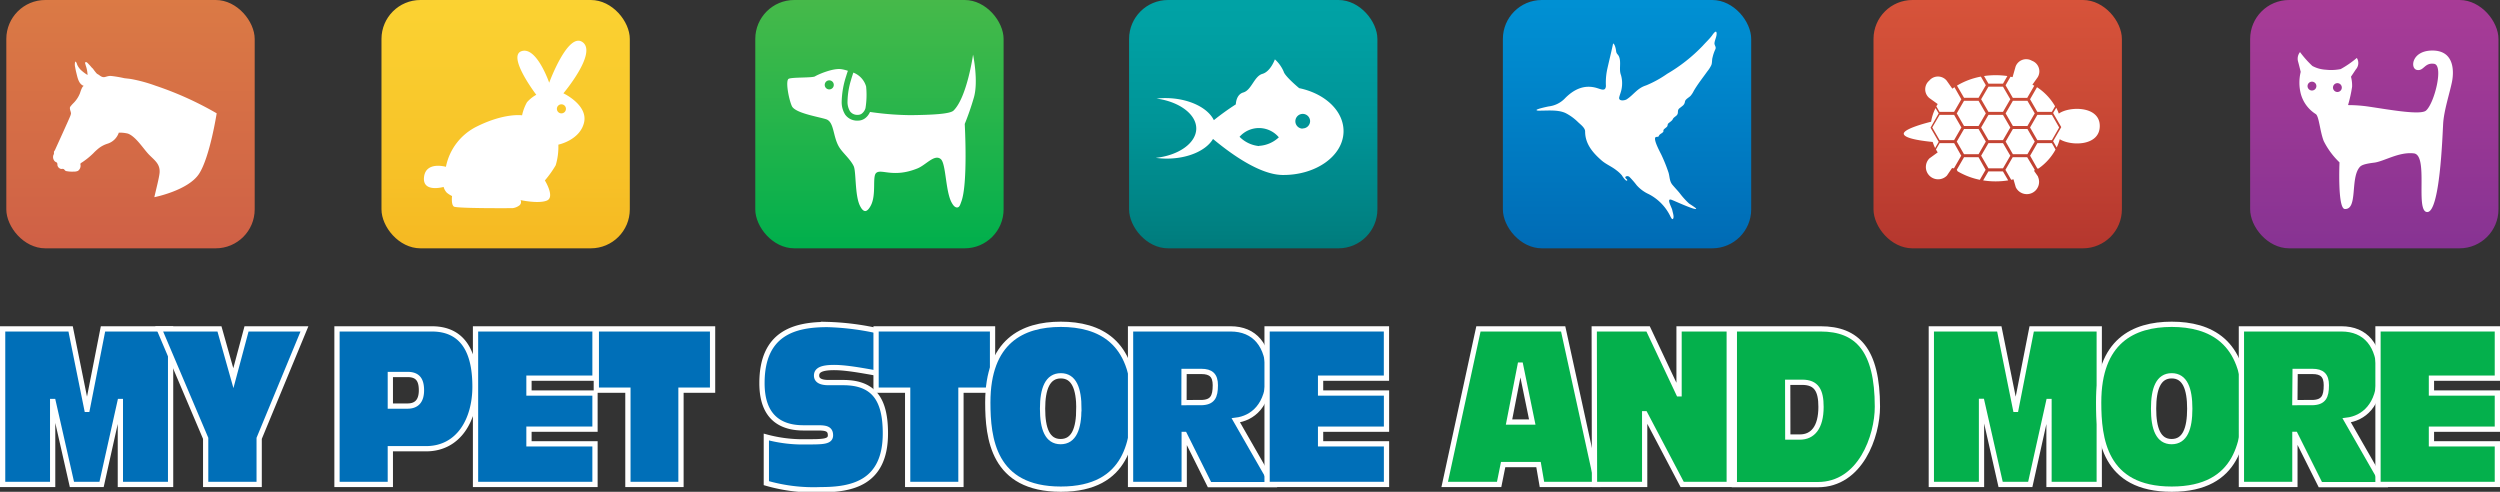 <svg id="Layer_1" data-name="Layer 1" xmlns="http://www.w3.org/2000/svg" viewBox="0 0 474.79 93.4"><rect x="0" y="0" width="474.79" height="93.4" fill="#333333" stroke="none"/><defs><style>.cls-1{fill:url(#linear-gradient)}.cls-2{fill:#fff}.cls-3{fill:url(#linear-gradient-2)}.cls-4,.cls-5{fill:#006fb8;stroke:#fff}.cls-5{fill:#04b04c}.cls-6{fill:url(#linear-gradient-3)}.cls-7{fill:url(#linear-gradient-4)}.cls-8{fill:url(#linear-gradient-5)}.cls-9{fill:url(#linear-gradient-6)}.cls-10{fill:url(#linear-gradient-7)}</style><linearGradient id="linear-gradient" x1="379.39" y1="47.16" x2="379.39" y2="-45.94" gradientUnits="userSpaceOnUse"><stop offset="0" stop-color="#b5372e"/><stop offset=".31" stop-color="#cb4a36"/><stop offset=".74" stop-color="#e55e3f"/><stop offset="1" stop-color="#ee6642"/></linearGradient><linearGradient id="linear-gradient-2" x1="238.01" y1="47.16" x2="238.01" y2="-45.94" gradientUnits="userSpaceOnUse"><stop offset="0" stop-color="#007b7c"/><stop offset=".04" stop-color="#008081"/><stop offset=".25" stop-color="#009497"/><stop offset=".46" stop-color="#00a1a4"/><stop offset=".65" stop-color="#00a5a8"/></linearGradient><linearGradient id="linear-gradient-3" x1="96.03" y1="47.16" x2="96.03" y2="-45.94" gradientUnits="userSpaceOnUse"><stop offset="0" stop-color="#f5b922"/><stop offset=".15" stop-color="#f7c127"/><stop offset=".68" stop-color="#fddb37"/><stop offset="1" stop-color="#ffe43d"/></linearGradient><linearGradient id="linear-gradient-4" x1="167.02" y1="47.16" x2="167.02" y2="-45.94" gradientUnits="userSpaceOnUse"><stop offset="0" stop-color="#00af4c"/><stop offset=".28" stop-color="#29b54b"/><stop offset=".6" stop-color="#52bb49"/><stop offset=".85" stop-color="#6cbf48"/><stop offset="1" stop-color="#75c048"/></linearGradient><linearGradient id="linear-gradient-5" x1="309" y1="47.16" x2="309" y2="-45.94" gradientUnits="userSpaceOnUse"><stop offset="0" stop-color="#006bb5"/><stop offset=".36" stop-color="#0087cc"/><stop offset=".76" stop-color="#00a1e0"/><stop offset="1" stop-color="#00aae8"/></linearGradient><linearGradient id="linear-gradient-6" x1="24.78" y1="47.16" x2="24.78" y2="-45.94" gradientUnits="userSpaceOnUse"><stop offset="0" stop-color="#cf6046"/><stop offset=".17" stop-color="#d36946"/><stop offset=".69" stop-color="#df8344"/><stop offset="1" stop-color="#e38c44"/></linearGradient><linearGradient id="linear-gradient-7" x1="450.92" y1="47.16" x2="450.92" y2="-45.94" gradientUnits="userSpaceOnUse"><stop offset="0" stop-color="#873393"/><stop offset=".29" stop-color="#9b3895"/><stop offset=".73" stop-color="#b53f97"/><stop offset="1" stop-color="#be4198"/></linearGradient></defs><title>Artboard 1</title><rect class="cls-1" x="355.81" width="47.17" height="47.16" rx="7.4" ry="7.4"/><path class="cls-2" d="M377.64 16.46l-1.39 2.39 1.39 2.4h2.76l1.39-2.4-1.39-2.39h-2.76zm3.75 17.8l-1-1.71h-2.76l-1 1.71a15.17 15.17 0 0 0 4.74 0zm3.65-15.12h-2.76l-1.38 2.39 1.38 2.4h2.76l1.39-2.4-1.39-2.39zM373 29.29h2.76l1.38-2.4-1.38-2.39H373l-1.38 2.39 1.38 2.4zm0-10.15l-1.38 2.39 1.38 2.4h2.76l1.38-2.4-1.38-2.39H373zm2.76 10.72H373l-1.38 2.39.17.29a13.83 13.83 0 0 0 4.21 1.61l1.1-1.9zm6.03-5.65l-1.39-2.39h-2.76l-1.39 2.39 1.39 2.4h2.76l1.39-2.4zm3.25 5.08l1.39-2.4-1.39-2.39h-2.76l-1.38 2.39 1.38 2.4h2.76zm-7.4 2.68h2.76l1.39-2.4-1.39-2.39h-2.76l-1.39 2.39 1.39 2.4zm12.05-10.15h-2.77l-1.38 2.39 1.38 2.4h2.77l1.38-2.4-1.38-2.39zm-21.33 4.79h2.76l1.38-2.4-1.38-2.39h-2.76l-1.39 2.39 1.39 2.4zm21.33.57h-2.76l-1.38 2.39 1.37 2.43h.23a10.57 10.57 0 0 0 3.23-3.59zM373 18.57h2.76l1.38-2.39-.94-1.63a13.8 13.8 0 0 0-4.54 1.71zm13.86-2.01l-1.32 2.29 1.38 2.39h2.76l.61-1.06a10.7 10.7 0 0 0-3.43-3.62zm-6.46-.67l.83-1.45a15.36 15.36 0 0 0-4.43 0l.84 1.45zm5.5-4.35a2.15 2.15 0 0 0-3.11 1.11l-.57 2-.39-.08-.94 1.63 1.38 2.39H385l1.34-2.31-.35-.2 1-1.41a2.14 2.14 0 0 0-1.09-3.13zm-14.72 5.02l-.4.28-1.08-1.53a2.14 2.14 0 0 0-3.3 0 2.15 2.15 0 0 0 0 3.3l1.6 1.15-.26.43.61 1.06h2.76l1.38-2.39zm15.89 16.99l-.76-1.09.12-.21-1.43-2.39h-2.76l-1.38 2.39 1.1 1.9.43-.1.43 1.49a2.33 2.33 0 1 0 4.21-2zm-15.95-6.37h-2.76l-.69 1.2c.1.19.21.38.33.56l-1.56 1.13a2.33 2.33 0 1 0 3.31 3.28l1-1.47.11.08h.23l1.38-2.39z"/><path class="cls-2" d="M368.19 21.53l-.6-1a8.6 8.6 0 0 0-.84 2.59c-.57.14-5.38 1.34-5.19 2.33s4.43 1.4 5.49 1.51a9.15 9.15 0 0 0 .46 1.16l.68-1.19-1.55-2.68zm-1.55 2.66v-.17c0-.06.01.12 0 .17zM391 21.58a8.74 8.74 0 0 0-.48-1.12l-.6 1 1.55 2.68-1.55 2.68.68 1.19a8.59 8.59 0 0 0 .58-1.57c2.08 1.31 7.6 1.36 7.6-2.52s-5.87-3.75-7.78-2.34z"/><rect class="cls-3" x="214.43" width="47.16" height="47.16" rx="7.4" ry="7.4"/><path class="cls-4" d="M.5 62.46h12.91l3.09 15.28h.06l3-15.28H32.4V92h-9.54V76.25h-.06L19.29 92h-5.63l-3.57-15.75H10V92H.5z"/><path class="cls-4" d="M39.06 83.25l-8.83-20.79h11.45l2.64 9.36 2.5-9.36h11l-8.6 20.79V92H39.06zM64 62.46h18c7.28 0 8.21 6.59 8.21 11 0 6.13-3 11.76-9.31 11.76h-6.77V92H64zm10.13 14.66h3.27c1.91 0 2.64-1.2 2.64-3 0-2.07-.79-3-2.64-3h-3.27zm16.18-14.66H113v9.36h-12.54v2.82H113v6.87h-12.54v2.78H113V92H90.31zm28.94 11.64h-6V62.46h22.08V74.1h-6V92h-10.08zM167.43 63v8c-1.88-.25-6.13-1.2-9-1.2-2.59 0-3.35.58-3.35 1.53 0 .66.42 1.33 2.28 1.33h2.79c5.93 0 8 3.35 8 9.65 0 9.53-6.5 10.69-12.26 10.69a32.31 32.31 0 0 1-10.35-1.24V83a26.52 26.52 0 0 0 7.57.91c3.15 0 4.61 0 4.61-1.24s-.87-1.41-2.36-1.41h-2.78c-3.88 0-7.87-1.62-7.87-8.49 0-9.57 6.24-11.14 12.4-11.14A50.08 50.08 0 0 1 167.43 63z"/><path class="cls-4" d="M172.38 74.1h-6V62.46h22.12V74.1h-6V92h-10.12z"/><path class="cls-4" d="M187.6 76.42c0-11.6 6.55-14.83 13.87-14.83s13.87 3.23 13.87 14.83c0 6.79-1 16.48-13.87 16.48s-13.87-9.69-13.87-16.48zm17.3 1.2c0-3.77-.9-6.25-3.43-6.25S198 73.85 198 77.62s.9 6.25 3.43 6.25 3.46-2.48 3.46-6.25z"/><path class="cls-4" d="M214.71 62.46h19c4.56 0 7.23 3.11 7.23 8.7 0 5.88-3.09 8.28-6.24 8.66l7 12.22h-12l-4.75-9.53h-.05V92h-10.19zm10.15 14H228c2.31 0 2.81-1.12 2.81-3.31 0-1.86-.84-2.61-2.65-2.61h-3.29z"/><path class="cls-4" d="M240.64 62.46h22.67v9.36H250.8v2.82h12.52v6.87H250.8v2.78h12.52V92h-22.68z"/><path class="cls-5" d="M280.78 62.46h16.09L303.34 92h-10.5l-.65-3.77h-6.72l-.76 3.77h-10.34zm8 6.88h-.08l-2.11 10.81H291z"/><path class="cls-5" d="M302.77 62.46H313l5.82 12.34h.06V62.46h9.53V92h-8.94l-7.06-13.42h-.06V92h-9.53zm26.61 0h16.37c7 0 10.8 4 10.8 14.79 0 5.59-3.21 14.79-11.31 14.79h-15.86zM339.53 83h2.31c2.42 0 4-1.82 4-5.72 0-3.07-.84-4.68-3.57-4.68h-2.76zm27.26-20.54h12.91l3.09 15.28h.06l3-15.28h12.83V92h-9.54V76.25h-.06L385.58 92h-5.63l-3.57-15.78h-.06V92h-9.53z"/><path class="cls-5" d="M398.57 76.42c0-11.6 6.55-14.83 13.87-14.83s13.87 3.23 13.87 14.83c0 6.79-1 16.48-13.87 16.48s-13.87-9.69-13.87-16.48zm17.3 1.2c0-3.77-.9-6.25-3.43-6.25S409 73.85 409 77.62s.9 6.25 3.43 6.25 3.44-2.48 3.44-6.25z"/><path class="cls-5" d="M425.68 62.46h19c4.56 0 7.23 3.11 7.23 8.7 0 5.88-3.09 8.28-6.24 8.66l7 12.22h-12l-4.77-9.54h-.06V92h-10.16zm10.15 14H439c2.31 0 2.81-1.12 2.81-3.31 0-1.86-.84-2.61-2.64-2.61h-3.29z"/><path class="cls-5" d="M451.62 62.46h22.67v9.36h-12.52v2.82h12.52v6.87h-12.52v2.78h12.52V92h-22.67z"/><rect class="cls-6" x="72.45" width="47.16" height="47.16" rx="7.4" ry="7.4"/><path class="cls-2" d="M107 17.72s6.45-7.64 3.66-9.7-6.36 7.69-6.36 7.69-2.38-6.92-5.23-6 2.78 8.29 2.78 8.29a6.72 6.72 0 0 0-1.77 1.42 8.93 8.93 0 0 0-.93 2.48s-3.29-.5-8.54 2.1a10.87 10.87 0 0 0-5.92 7.68s-3.81-1.11-4.16 1.94 3.72 1.88 3.72 1.88a2.61 2.61 0 0 0 .6 1.09 4.88 4.88 0 0 0 1 .64s-.2 1.62.35 2 11.16.3 11.16.3a2.72 2.72 0 0 0 1.29-.53.81.81 0 0 0 .21-1s3.41.75 5 .09-.38-3.82-.38-3.82a19.8 19.8 0 0 0 2.06-2.89 12.11 12.11 0 0 0 .5-3.91s4.09-.84 4.88-4.19-3.92-5.56-3.92-5.56zm-.44 3.81a.86.86 0 1 1 .92-.8.86.86 0 0 1-.87.8z"/><rect class="cls-7" x="143.44" width="47.16" height="47.16" rx="7.4" ry="7.4"/><path class="cls-2" d="M164.29 20.77a2 2 0 0 1-.64.82 1.22 1.22 0 0 1-.7.22h-.05a1.68 1.68 0 0 1-1.48-.69 3.45 3.45 0 0 1-.46-1.89 14.8 14.8 0 0 1 .65-4c.15-.53.31-1 .45-1.44a4 4 0 0 1 2.43 2.64 15.74 15.74 0 0 1-.12 4.11z"/><path class="cls-2" d="M150.38 20.13c.59 1.33 4.82 2 6.47 2.5s1.27 3.38 2.59 5.42c.69 1.06 2.05 2.19 2.68 3.48.5 1 .2 5.55 1.2 7.55.25.51.59 1 1 1s.8-.54 1.07-1.06c1.08-2.1.24-5.45 1-6.16.94-.89 3.23 1 7.86-.88 1.6-.65 3.21-2.75 4.4-1.78 1 .78.9 5.88 2 8.11.28.56.64 1.09 1.11 1.09s.59-.52.8-1.08c1.3-3.38.66-14.78.66-14.78a51.45 51.45 0 0 0 1.73-5c.91-3.1-.15-8.16-.15-8.16s-1.15 8.12-3.71 10.62c-.7.68-4.3.82-8.08.87a56.06 56.06 0 0 1-7.78-.61 3.81 3.81 0 0 1-.22.41 2.83 2.83 0 0 1-.77.83 2.29 2.29 0 0 1-1.29.41h-.09a2.77 2.77 0 0 1-2.36-1.16 4.47 4.47 0 0 1-.65-2.48 16.81 16.81 0 0 1 .85-4.82c.11-.37.22-.71.33-1a7.07 7.07 0 0 0-1.24-.31c-1.6-.25-4.53 1.05-5 1.36s-4.34.14-5 .46 0 3.85.59 5.17zm6.25-4a.86.86 0 1 1 .87.85.86.86 0 0 1-.87-.81z"/><rect class="cls-8" x="285.42" width="47.16" height="47.16" rx="7.4" ry="7.4"/><path class="cls-2" d="M246.73 16.74c-1.19-1-2.75-2.46-2.93-3.12a6.64 6.64 0 0 0-1.68-2.35s-.81 2.32-2.37 2.76-2.06 3.08-3.62 3.53c-1.16.33-1.39 1.62-1.43 2.26a49.34 49.34 0 0 0-4.17 3c-1.15-2.37-4.75-4.13-9-4.19a15.76 15.76 0 0 0-1.88.09c4.34.59 7.58 3 7.54 5.73s-3.34 5.06-7.69 5.53a15.38 15.38 0 0 0 1.87.14c4.15.06 7.69-1.51 9-3.73 3 2.5 8.68 6.77 13.17 6.84 6.35.08 11.55-3.61 11.62-8.24.05-3.92-3.52-7.23-8.43-8.25zm-7.62 11a6 6 0 0 1-3.7-1.76 4.92 4.92 0 0 1 7.46.1 6 6 0 0 1-3.76 1.62zm8.28-3.31a1.4 1.4 0 1 1 1.42-1.43 1.4 1.4 0 0 1-1.42 1.39z"/><rect class="cls-9" x="1.2" width="47.17" height="47.16" rx="7.4" ry="7.4"/><path class="cls-2" d="M37.81 33c-2.06 3.18-8.5 4.45-8.5 4.45.39-1.71.9-3.65 1-4.63.13-1.67-.93-2.35-2-3.44s-2.47-3.42-4-4a6 6 0 0 0-1.75-.18 3.3 3.3 0 0 1-2.14 2.09 5.25 5.25 0 0 0-1.92 1.08 9.74 9.74 0 0 0-.8.76 14.35 14.35 0 0 1-2.09 1.69 1.11 1.11 0 0 0-.36.3 1.21 1.21 0 0 1-.44 1.33 1.8 1.8 0 0 1-.81.14 5.67 5.67 0 0 1-1.48-.11c-.21-.09-.31-.35-.48-.39s-.32 0-.42 0a.9.9 0 0 1-.71-.69 1.72 1.72 0 0 0-.05-.43c-.08-.16-.31-.2-.42-.3a1.15 1.15 0 0 1-.35-1c0-.16.12-.31.16-.5a3.4 3.4 0 0 1 0-.37 1.21 1.21 0 0 1 .14-.21 1.88 1.88 0 0 0 .12-.25c.2-.44 2.52-5.52 2.79-6.2a2.35 2.35 0 0 0 .18-.57c0-.37-.27-.78-.19-1.19a.54.54 0 0 1 .12-.19 5.67 5.67 0 0 1 .44-.51 5.52 5.52 0 0 0 1.32-1.93c.08-.21.45-1.53.8-1.41-1-.33-1.21-1.44-1.48-2.54a15 15 0 0 1-.21-1 2.23 2.23 0 0 1 0-1.11c.29.1.3.43.41.66a3.15 3.15 0 0 0 .83 1.08 6.94 6.94 0 0 0 1.11.81 6.18 6.18 0 0 0-.37-1.87c0-.15-.22-.48 0-.57s.54.35.62.42.36.39.51.57.19.17.27.26a7.7 7.7 0 0 0 .72.92c.11.1.29.17.44.28 1 .8 1.16.16 2.22.17a22.14 22.14 0 0 1 2.57.43c.45.06.9.09 1.35.17a28.5 28.5 0 0 1 4.56 1.25 63.06 63.06 0 0 1 11.63 5.25S39.86 29.84 37.81 33z"/><rect class="cls-10" x="427.34" width="47.16" height="47.16" rx="7.4" ry="7.4"/><path class="cls-2" d="M436.45 11.72c.18.64.49 1.93.49 1.93a8.62 8.62 0 0 0 0 4.09 6.55 6.55 0 0 0 2.84 3.91c.65.38.79 3.23 1.53 5.13a14.68 14.68 0 0 0 3 4.06s-.39 8.77 1 8.85c2.53.15 1-5.83 2.83-7.95.3-.36.88-.62 2.75-.85s4.69-2.09 7.54-1.76.19 11.17 2.56 11.14 2.86-14.2 3-16.73 1.23-5.78 1.68-8c.4-2 .44-5.88-3.61-5.94s-4.39 3.4-3.06 3.68 1.44-1.44 3.28-1.16.07 7.44-1.53 8.87c-1 .91-6.72-.12-10.75-.72a26.77 26.77 0 0 0-4.07-.31 26 26 0 0 0 .77-3.48 6.49 6.49 0 0 0-.21-1.91l.93-1.4a1.81 1.81 0 0 0 .18-2.17 18.55 18.55 0 0 1-3.07 2.12 9.3 9.3 0 0 1-2.83.12 6.08 6.08 0 0 1-2.54-.71 19.3 19.3 0 0 1-2.35-2.64 2 2 0 0 0-.36 1.83zm6.62 4.86a.84.84 0 1 1 .79.89.85.85 0 0 1-.79-.89zm-4.83-.28a.84.84 0 1 1 .79.89.84.84 0 0 1-.79-.89zM292.19 21a.47.47 0 0 1-.39-.09c0-.23 2.21-.68 2.32-.7a5.09 5.09 0 0 0 3-1.44c1.73-1.8 3.8-2.83 6.32-2 .69.21 1.47.61 1.55-.43a12.14 12.14 0 0 1 .19-2.89c.05-.37 1.22-5.18 1.16-5.19.36.07.55 1.13.58 1.41.07.63.36.59.57 1.11.44 1.13-.07 2.4.36 3.48a5.67 5.67 0 0 1 .1 2.7c-.09.51-.31 1-.43 1.49-.2.82 1 .66 1.39.43 1.38-.89 2-2.12 3.71-2.66a20.78 20.78 0 0 0 4-2.2 30.84 30.84 0 0 0 6.78-5.35c.6-.67 1.2-1.22 1.7-1.87.1-.13.8-1.22.9-.59s-.31 1.28-.39 1.94c-.06.49.42.73.13 1.28a7.48 7.48 0 0 0-.49 1.45c-.15.48-.06 1-.23 1.46a5.72 5.72 0 0 1-.76 1.2c-.88 1.24-1.84 2.43-2.6 3.75a4.28 4.28 0 0 1-.61.93c-.3.31-1 .63-1.05 1.1-.12.64-.44.75-.93 1.16-.76.51-.06 1-.79 1.56-.19.15-.49.35-.59.59s-.39.44-.72.7-.2.32-.31.61-.83.59-.75.89-.48.54-.61.66a.86.86 0 0 0-.26.32c-.06.28-.51.1-.65.28-.42.49 1 3 1.18 3.41a30.35 30.35 0 0 1 1.31 3.28c.25.84.16 1.63.76 2.34s1 1.1 1.43 1.65a14.11 14.11 0 0 0 1.71 1.88c.1.08 1.4.88 1.35 1-.13.35-4.13-1.51-4.54-1.65-1.29-.58-.1 1.37 0 1.89s.38 1.25.17 1.63-.56-.52-.64-.65a9.26 9.26 0 0 0-4-4 6.93 6.93 0 0 1-2.29-1.69 16 16 0 0 0-1.34-1.55.6.6 0 0 0-.71-.11c-.37.29.31.5.26.7-.13.47-1-.85-1-.89a5.93 5.93 0 0 0-1.07-1c-.9-.72-2-1.14-2.85-1.9-1.66-1.46-3.08-3.13-3.08-5.47 0-.7-.91-1.34-1.37-1.79a9.53 9.53 0 0 0-2.31-1.68c-1.5-.73-3.68-.44-5.3-.48"/></svg>